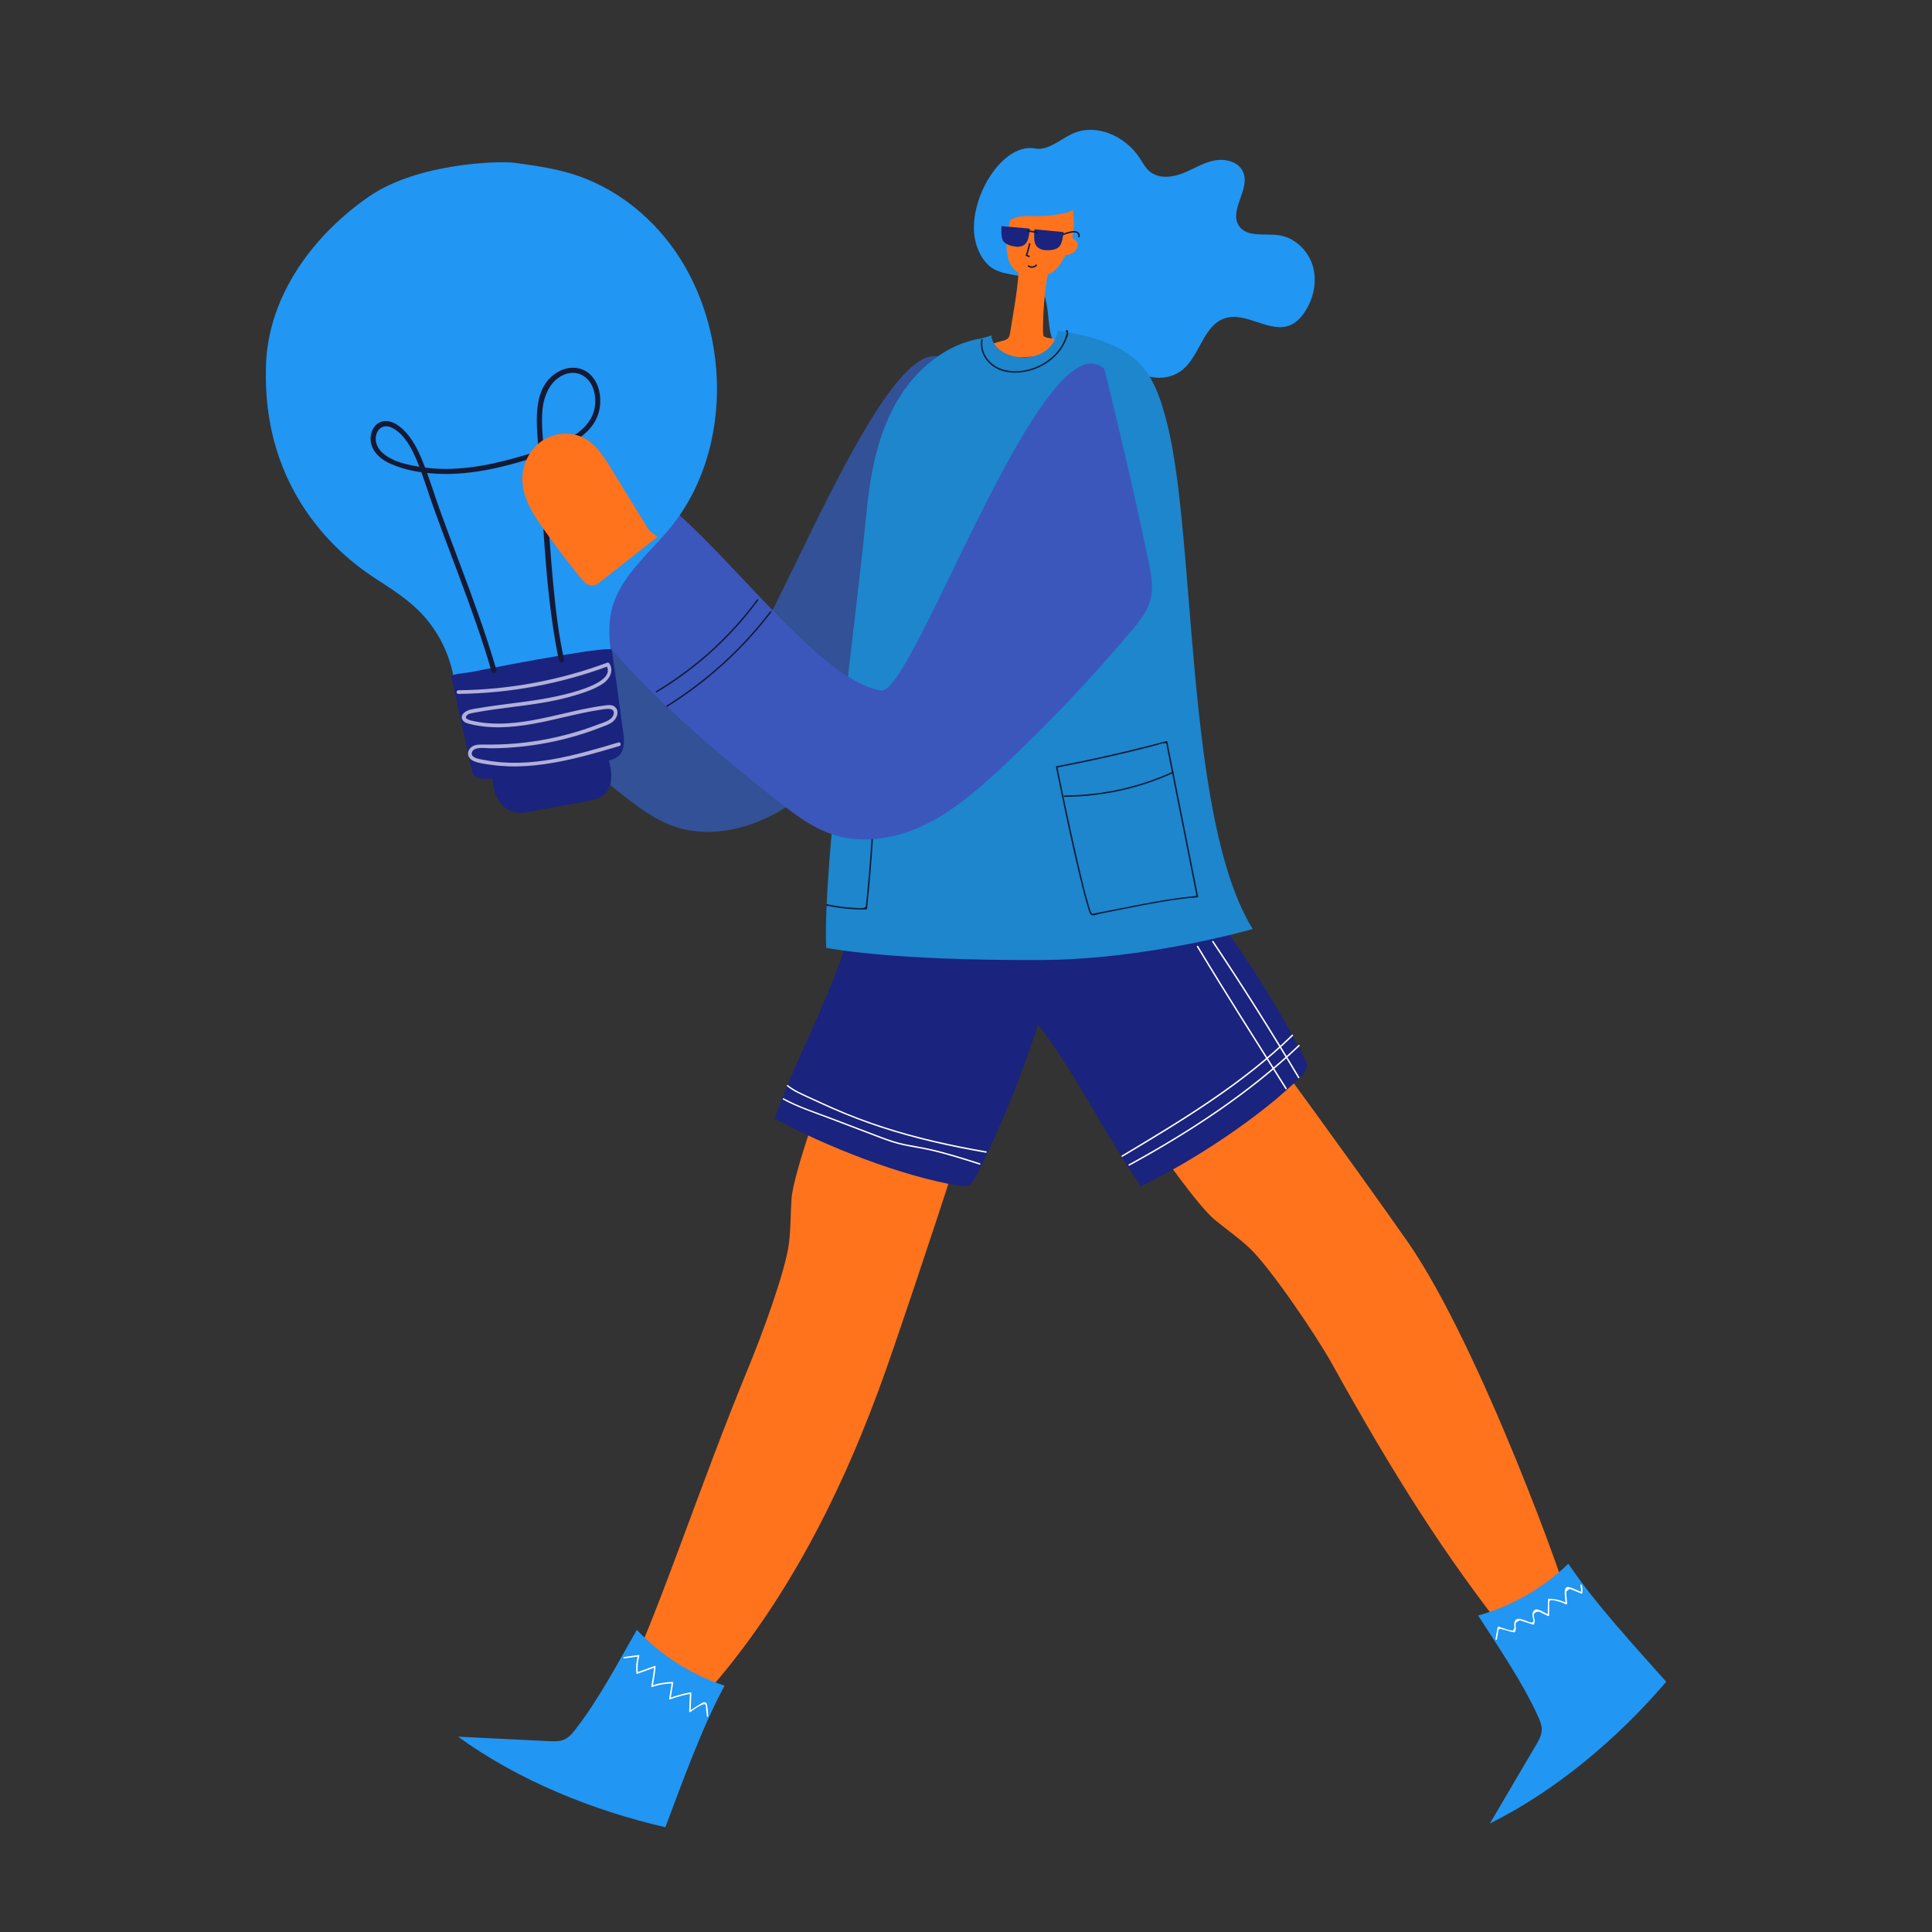 <svg xmlns="http://www.w3.org/2000/svg" id="a" viewBox="0 0 525 525"><rect x="0" y="0" width="525" height="525" fill="#333333" stroke="none"/><path d="M133.79,142.15c-3.49-5.68-6.98-11.35-10.47-17.03-1.87-3.05-3.87-6.22-6.99-7.97-3.64-2.04-8.43-1.67-11.84,.73-3.41,2.4-5.37,6.65-5.18,10.82,.21,4.86,3.02,9.18,5.84,13.15,3.18,4.47,6.49,8.84,9.93,13.11,.89,1.1,2.03,2.3,3.43,2.14,.78-.09,1.44-.59,2.06-1.08,5.15-4.05,10.29-8.11,15.44-12.16" style="fill:#ff731d;"></path><path d="M257.47,98.27c-16.32-15.15-52.03,88.46-60.57,87.32-15.25-2.02-37.99-32.72-55.4-48.08-1.07-.94-2.41-1.92-3.78-1.53-.93,.26-1.58,1.09-2.15,1.88-5.72,7.81-16.69,15.29-22.41,23.1,14.08,20.83,36.65,39.79,56.41,55.35,4.36,3.43,8.94,6.77,14.22,8.47,8.23,2.65,17.37,.98,25.13-2.82,7.76-3.8,14.36-9.58,20.67-15.47,12.58-11.75,24.44-24.27,35.5-37.45,1.91-2.27,3.84-4.65,4.72-7.48,1.15-3.71,.37-7.71-.43-11.51-3.82-18.14-8-36.2-12.52-54.18" style="fill:#325196;"></path><path d="M280.94,40.28c-9.42-1.22-18.73,15.59-15.72,25.89,.8,2.75,2.29,5.45,4.76,6.9,3.6,2.11,8.61,1.2,11.73,3.97,5.2,4.63,1.04,15.6,7.26,18.73,4.39,2.21,9.99-2.08,14.44,0,2.07,.96,3.32,3.07,5.05,4.56,3.58,3.09,9.44,3.11,13.03,.03,4.67-4,5.62-12.12,11.5-13.92,5.82-1.77,12.21,4.34,17.76,1.86,1.58-.71,2.81-2.04,3.77-3.48,2.44-3.64,3.45-8.33,2.22-12.53-1.23-4.2-4.87-7.74-9.21-8.37-3.82-.56-8.67,.66-10.84-2.53-2.84-4.18,3.1-9.94,1.14-14.6-1.2-2.85-4.92-3.8-7.94-3.17-3.03,.63-5.68,2.38-8.57,3.5-2.88,1.11-6.43,1.48-8.83-.47-1.24-1.01-1.99-2.48-2.87-3.81-3.8-5.78-11.56-9.36-17.91-6.63-3.61,1.56-6.94,4.99-10.77,4.07" style="fill:#2196f3;"></path><path d="M276.91,70.73c0,6.48-1.54,13.98-2.4,19.6-.08,.54-.18,1.11-.54,1.53-.4,.47-1.04,.63-1.64,.78-4.2,1.09-8.2,2.97-11.73,5.5,1.71,.52,3.54,.28,5.31,.05,11.59-1.47,23.33-1.82,34.99-1.04-4.89-2.64-10.24-4.43-15.73-5.28-.54-.08-1.12-.17-1.55-.51-.56-.44,.06-14.89,1.76-19.07" style="fill:#ff731d;"></path><path d="M280.33,51.04c-1.4,.41-2.38,1.66-3.15,2.9-2.2,3.56-3.46,7.69-3.63,11.87-.09,2.32,0,6.31,3.23,8.34,1.67,1.04,4.66,1.68,8.3,.29,2.67-1.02,4.39-4.88,5.53-7.5,1.15-2.62,1.38-5.57,1.11-8.41-.15-1.57-.46-3.15-1.22-4.53-1.04-1.9-2.94-3.3-5.06-3.75-2.12-.44-4.42,.08-6.14,1.4" style="fill:#ff731d;"></path><path d="M289.91,64.71c1.2-.53,2.79,.42,2.9,1.73,.08,.96-.55,1.89-1.38,2.37-.84,.48-1.84,.58-2.81,.51,.29-1.62,.58-3.25,.87-4.87" style="fill:#ff731d;"></path><path d="M291.92,52.63c.7,1.55,.64,3.67-.77,4.62-.46,.31-1.01,.46-1.55,.59-2.48,.6-5.03,.89-7.58,.89-1.63,0-3.27-.13-4.87,.13-1.61,.26-3.22,.97-4.16,2.3,.08-2.92,.44-6.07,2.42-8.21,1.08-1.17,2.55-1.91,4.05-2.46,2.32-.85,4.87-1.28,7.27-.7,2.4,.59,4.61,2.34,5.24,4.73" style="fill:#2196f3;"></path><path d="M272.14,61.46c-.02,1.08-.19,3.35,.63,4.23,.82,.89,2.2,1.22,3.4,1.35,.92,.1,1.9-.17,2.52-.84,.61-.67,.79-1.61,.95-2.51,.07-.39,.14-.78,.21-1.17,.01-.08,.03-.17,0-.25-.06-.14-.25-.18-.4-.19-2.44-.21-4.87-.41-7.31-.62" style="fill:#1a237e;"></path><path d="M289.04,63.07c-.18,1.09-.43,3.42-1.42,4.16-1,.74-2.45,.83-3.7,.74-.94-.07-1.89-.52-2.4-1.32-.5-.79-.5-1.78-.5-2.71,0-.41,0-.82,0-1.23,0-.09,0-.18,.05-.25,.09-.13,.28-.13,.44-.12,2.5,.24,5.01,.49,7.51,.73" style="fill:#1a237e;"></path><path d="M279.24,62.97c.86,.05,1.71,.21,2.53,.45,.24,.07,.35-.31,.1-.38-.86-.25-1.74-.41-2.63-.46-.25-.02-.25,.38,0,.39h0Z" style="fill:#121c38;"></path><path d="M288.99,63.88c.81-.34,1.67-.59,2.55-.69,.38-.04,.81-.05,1.14,.17,.27,.18,.46,.56,.3,.86-.12,.22,.22,.42,.34,.2,.19-.36,.12-.77-.12-1.1-.28-.37-.71-.52-1.16-.55-.51-.03-1.03,.08-1.52,.2-.56,.13-1.1,.3-1.63,.52-.23,.1-.13,.48,.1,.38h0Z" style="fill:#121c38;"></path><path d="M279.62,66.2c-.23,1.06-.53,2.11-.89,3.14-.04,.11,.04,.2,.14,.24,.25,.1,.5,.2,.74,.29s.34-.29,.1-.38c-.25-.1-.5-.2-.74-.29l.14,.24c.36-1.03,.66-2.07,.89-3.14,.05-.25-.33-.35-.38-.1h0Z" style="fill:#121c38;"></path><path d="M279.36,72.44c.7,.54,1.8,.42,2.38-.24,.17-.19-.11-.47-.28-.28-.47,.54-1.34,.62-1.9,.18-.08-.06-.22-.01-.27,.07-.06,.1-.01,.2,.07,.27h0Z" style="fill:#121c38;"></path><path d="M234.01,243.94c-5.01,20.32-3.21,24.83-8.22,45.15-1.7,6.88-10.2,29.61-10.7,36.67-.29,4.06-.18,8.16-.71,12.19-1.05,7.99-7.74,25.76-10.81,33.2-13.68,33.14-23.42,63.98-33.9,86.47,4.53,1.99,9.06,3.98,13.6,5.96,1.22,.54,2.56,1.09,3.86,.77,1.17-.28,2.06-1.2,2.87-2.09,23.39-25.65,39.3-57.53,50.84-90.27,5.44-15.43,34.26-100.56,41.08-132.05-16.04,1.56-32.08,3.12-48.12,4.68" style="fill:#ff731d;"></path><path d="M233.21,241.92c-3.11,22.25-15.28,40.82-22.69,62.03,13.33,7.39,34.82,15.81,49.87,18.21,.93,.15,1.93,.28,2.79-.11,1.03-.46,1.61-1.54,2.12-2.54,13.07-26.03,22.15-54.06,26.8-82.81-19.86,1.64-39.72,3.29-59.58,4.93" style="fill:#1a237e;"></path><path d="M274.64,268.2c13.56,15.94,18.27,17.12,31.83,33.05,4.59,5.4,18.06,25.58,23.51,30.11,3.13,2.61,6.51,4.91,9.48,7.7,5.87,5.52,18.5,24.32,22.4,31.36,16.81,30.29,30.64,52.21,48.58,74.85,4.26-2.52,8.52-5.03,12.78-7.55,1.15-.68,2.38-1.44,2.88-2.68,.46-1.11-23.74-69.06-43.56-97.56-9.34-13.43-61.58-86.57-83.15-110.5-8.11,13.93-16.21,27.85-24.32,41.78" style="fill:#ff731d;"></path><path d="M272.54,267.67c16.24,15.53,24.62,36.22,37.5,54.63,13.78-6.5,32.75-18.98,43.49-29.79,.66-.67,1.35-1.4,1.54-2.32,.23-1.1-.3-2.21-.83-3.2-13.48-25.82-30.93-49.56-51.54-70.14-10.27,17.08-20.54,34.15-30.81,51.23" style="fill:#1a237e;"></path><path d="M340.41,252.45c-18.52-29.89-15.3-106.51-23.32-137.62-1.45-5.61-3.18-11.4-7.09-15.68-5.6-6.13-14.4-7.9-22.57-9.34-1.77,10.39-17.25,8.65-18.08,1.35,0,0-2.02,.69-3.09,.88-10.29,1.75-18.76,9.63-23.57,18.9-4.81,9.27-6.46,19.83-7.43,30.22-2.13,22.71-11.79,93.59-10.75,116.39,0,0,16.8,3.56,58.73,3.32,28.8-.16,57.16-8.42,57.16-8.42Z" style="fill:#1d86cc;"></path><path d="M173.05,442.88c6.51,6.95,14.8,12.22,23.85,15.19-6.15,11.3-11.54,26.43-16.1,38.46-19.7-4.53-39.98-12.73-56.33-24.61,8.23,.41,16.46,.81,24.69,1.22,1.46,.07,2.99,.13,4.31-.5,1.21-.58,2.09-1.66,2.92-2.72,6.19-7.93,11.67-18.31,16.67-27.04" style="fill:#2196f3;"></path><path d="M401.66,439c9.18-2.55,17.69-7.44,24.52-14.09,7.16,10.69,18.06,22.48,26.6,32.1-13.15,15.35-29.82,29.51-47.92,38.5,4.18-7.1,8.35-14.2,12.53-21.31,.74-1.26,1.5-2.59,1.56-4.05,.05-1.34-.5-2.63-1.06-3.85-4.15-9.16-10.8-18.83-16.23-27.31" style="fill:#2196f3;"></path><path d="M127.84,132.48c0-4.81-.52-12.8-1.18-18.3-.22-1.84-1.59-3.25-3.38-3.73-3.27-.86-7.27-3-8.83-4.87,2.06,8.43,5.01,16.81,8.19,25.17" style="fill:#ff731d;"></path><path d="M116.68,165.28c10.76-6.41,20.14-14.93,27.55-25.02,.15-.2-.19-.4-.34-.2-7.38,10.03-16.72,18.51-27.41,24.88-.22,.13-.02,.47,.2,.34h0Z" style="fill:#121c38;"></path><path d="M119.52,169.21c10.9-6.78,20.49-15.5,28.27-25.71,.15-.2-.19-.4-.34-.2-7.74,10.15-17.29,18.83-28.13,25.57-.21,.13-.02,.47,.2,.34h0Z" style="fill:#121c38;"></path><path d="M266.64,92.29c-.49,2.84,.92,5.64,3.25,7.27,2.68,1.88,6.24,2.03,9.34,1.32,2.84-.65,5.52-2.11,7.58-4.17,1.01-1.01,1.88-2.19,2.5-3.48,.38-.79,1.37-2.64,.8-3.45-.05-.07-.14-.12-.22-.09-.21,.08-.24,.1-.3,.33-.02,.08,.01,.18,.09,.22l.09,.04c.23,.11,.42-.22,.2-.34,.12,.06-.49,1.89-.57,2.09-.24,.65-.54,1.27-.89,1.86-.6,1.02-1.36,1.95-2.21,2.77-1.86,1.78-4.2,3.06-6.69,3.72-2.87,.75-6.12,.76-8.78-.7s-4.32-4.32-3.81-7.29c.04-.25-.34-.35-.38-.1h0Z" style="fill:#121c38;"></path><path d="M286.97,208.56c2.22,10.86,4.45,21.73,7.14,32.48,.46,1.84,.93,3.69,1.51,5.5,.16,.51,.4,1.83,.96,2.11s1.94-.27,2.48-.38c2.27-.45,4.54-.92,6.81-1.36,6.44-1.26,12.95-2.59,19.51-3.07,.13,0,.22-.12,.19-.25-2.79-14.02-5.58-28.05-8.36-42.07-.02-.1-.15-.16-.24-.14-9.86,2.64-19.81,4.92-29.84,6.82-.25,.05-.14,.43,.1,.38,6.69-1.27,13.34-2.7,19.95-4.3,1.57-.38,3.15-.77,4.72-1.17,.79-.2,1.57-.4,2.35-.61,.58-.15,2.24-.88,2.67-.39,.1,.11,.15,.78,.19,.98l.29,1.47,.49,2.45c.36,1.79,.71,3.59,1.07,5.38,1.35,6.77,2.69,13.54,4.04,20.3,.66,3.34,1.34,6.68,1.99,10.03,.16,.82,.15,.74-.6,.81-.44,.04-.87,.08-1.31,.13-.97,.11-1.94,.23-2.91,.37-7.6,1.06-15.07,2.72-22.6,4.14-.6,.11-.73,.29-1-.17-.43-.72-.62-1.67-.86-2.47-.95-3.21-1.71-6.48-2.47-9.74-2.12-9.08-4.04-18.2-5.9-27.33-.05-.25-.43-.14-.38,.1h0Z" style="fill:#121c38;"></path><path d="M289.24,216.54c10.22-.04,20.32-2.26,29.62-6.49,.23-.1,.03-.44-.2-.34-9.23,4.21-19.27,6.4-29.42,6.44-.25,0-.25,.39,0,.39h0Z" style="fill:#121c38;"></path><path d="M228.75,205.66c2.21,.65,4.5,.93,6.81,.76,.47-.03,.94-.14,1.41-.16,.3-.18,.51-.13,.64,.15,0,.33,0,.66-.01,.99-.02,1.16-.04,2.31-.06,3.47-.12,5.2-.33,10.4-.63,15.59-.3,5.11-.69,10.22-1.18,15.31-.12,1.23-.24,2.47-.37,3.7-.09,.89,0,1.13-.9,1.29-.58,.1-1.3-.01-1.88-.04-2.65-.11-5.29-.46-7.89-1.01-.25-.05-.35,.33-.1,.38,3.56,.76,7.18,1.11,10.82,1.05,.11,0,.19-.09,.2-.2,1.46-13.63,2.26-27.33,2.42-41.03,0-.14-.13-.21-.25-.19-2.99,.56-5.99,.41-8.91-.45-.24-.07-.35,.31-.1,.38h0Z" style="fill:#121c38;"></path><path d="M212.79,298.79c3.95,2.18,8.33,3.58,12.53,5.18,4.54,1.73,9.08,3.47,13.63,5.19,2.13,.81,4.27,1.57,6.51,2.05,2.33,.5,4.69,.82,7.01,1.34,4.64,1.04,9.18,2.48,13.71,3.93,.24,.08,.35-.3,.1-.38-4.38-1.4-8.76-2.79-13.25-3.82-2.32-.53-4.68-.88-7.01-1.35-2.24-.45-4.39-1.17-6.53-1.98-4.47-1.68-8.92-3.4-13.38-5.09-4.39-1.67-9-3.12-13.13-5.4-.22-.12-.42,.22-.2,.34h0Z" style="fill:#fff;"></path><path d="M213.89,295.17c1.67,1.38,3.66,2.22,5.61,3.12,2.17,1.01,4.35,2.02,6.54,2.98,4.36,1.92,8.81,3.64,13.34,5.12,9.3,3.05,18.87,5.19,28.51,6.85,.25,.04,.35-.34,.1-.38-9.33-1.61-18.59-3.66-27.61-6.55-4.66-1.49-9.23-3.22-13.71-5.18-2.2-.96-4.37-1.96-6.55-2.97-2.05-.95-4.2-1.82-5.96-3.27-.19-.16-.47,.12-.28,.28h0Z" style="fill:#fff;"></path><path d="M306.93,316.75c16.55-9.07,32.49-19.45,46.2-32.49,.18-.17-.09-.45-.28-.28-13.69,13.02-29.6,23.38-46.12,32.43-.22,.12-.02,.46,.2,.34h0Z" style="fill:#fff;"></path><path d="M305.04,314.33c16.25-9.71,32.66-19.57,46.3-32.85,.18-.18-.1-.45-.28-.28-13.62,13.26-30,23.09-46.22,32.79-.22,.13-.02,.47,.2,.34h0Z" style="fill:#fff;"></path><path d="M329.41,255.96c8.09,12.12,15.87,24.44,23.33,36.95,.13,.22,.47,.02,.34-.2-7.46-12.51-15.24-24.84-23.33-36.95-.14-.21-.48-.01-.34,.2h0Z" style="fill:#fff;"></path><path d="M325.25,257.29c7.81,13,15.98,25.78,24.05,38.62,.13,.21,.47,.02,.34-.2-8.07-12.84-16.24-25.62-24.05-38.62-.13-.22-.47-.02-.34,.2h0Z" style="fill:#fff;"></path><path d="M169.64,450.67c1.31-.18,2.63-.36,3.94-.55l-.24-.24c-.45,1.57-.59,3.15-.41,4.78,.01,.12,.12,.24,.25,.19,1.61-.58,3.21-1.17,4.82-1.75l-.25-.19c-.17,1.77-.43,3.53-.79,5.27-.03,.14,.09,.29,.24,.24,1.8-.61,3.64-.93,5.54-.97l-.19-.25c-.24,1.45-.47,2.9-.71,4.34-.02,.13,.09,.3,.24,.24,1.84-.67,3.71-1.18,5.64-1.53l-.25-.19c-.07,1.67-.13,3.33-.2,5,0,.14,.17,.25,.3,.17,.97-.64,2.02-1.48,3.09-1.92,.27-.11,.81-.36,1.08-.05,.13,.16,.09,.79,.12,1.02,.08,.69,.15,1.37,.22,2.06,.03,.25,.42,.25,.39,0-.1-.97-.14-1.98-.31-2.94-.07-.38-.14-.69-.54-.81-.52-.15-1.09,.35-1.5,.58-.93,.55-1.84,1.12-2.74,1.72l.3,.17c.07-1.67,.13-3.33,.2-5,0-.14-.13-.21-.25-.19-1.93,.35-3.8,.86-5.64,1.53l.24,.24c.24-1.45,.47-2.9,.71-4.34,.02-.12-.05-.25-.19-.25-1.94,.04-3.81,.36-5.64,.98l.24,.24c.37-1.78,.63-3.57,.81-5.38,.01-.12-.14-.23-.25-.19-1.61,.58-3.21,1.17-4.82,1.75l.25,.19c-.18-1.59-.05-3.13,.4-4.67,.05-.16-.1-.26-.24-.24-1.31,.18-2.63,.36-3.94,.55-.25,.03-.14,.41,.1,.38h0Z" style="fill:#fff;"></path><path d="M406.75,445.5c.11-.61,.23-1.22,.34-1.83,.13-.69,0-1.19,.79-1.01,1.2,.28,2.35,.69,3.56,.92,.08,.02,.18,0,.22-.09,.15-.32,.24-.59,.25-.94,.02-.31-.05-.61-.05-.92,0-.6,0-.7,.58-1.04s.51-.3,1.04-.13c.35,.11,.7,.23,1.05,.34,.7,.23,1.4,.45,2.1,.68,.11,.04,.21-.04,.24-.14,.14-.37,.19-.68,.15-1.08-.04-.5-.37-1.15-.19-1.62s.89-.76,1.38-.67c.24,.04,.53,.26,.76,.36,.57,.27,1.14,.54,1.7,.81,.13,.06,.29-.01,.3-.17,.01-.65,.02-1.3,.03-1.94,0-.41-.15-1.77,.15-2.06,.38-.37,1.68,.04,2.12,.14,.79,.19,1.55,.49,2.28,.85,.12,.06,.31-.01,.3-.17-.05-.58-.09-1.15-.14-1.73-.02-.29-.05-.58-.07-.86-.04-.61-.13-.64,.41-1.09s.5-.36,1.06-.13l.81,.33c.61,.25,1.21,.49,1.82,.74,.13,.05,.24-.08,.25-.19,.08-.75,.03-1.41-.15-2.14-.06-.25-.44-.14-.38,.1,.17,.69,.21,1.34,.13,2.04l.25-.19c-1.06-.43-2.14-1-3.23-1.31-.35-.1-.65-.22-.99,.02s-.4,.73-.42,1.11c-.05,1.08,.16,2.23,.25,3.3l.3-.17c-1.55-.77-3.17-1.16-4.9-1.17-.11,0-.19,.09-.2,.2-.03,1.44-.05,2.88-.08,4.32l.3-.17c-.92-.44-1.97-1.16-2.95-1.4-.41-.1-.74-.09-1.06,.21-.41,.39-.48,1.02-.43,1.55,.04,.39,.36,1.09,.22,1.45-.26,.65-1.37,.01-1.81-.13-1.07-.34-2.8-1.28-3.29,.29-.08,.27-.09,.57-.08,.85,0,.23,.09,.51,.05,.74l-.39,.76-.4-.08c-.53,.04-1.27-.3-1.78-.45-.59-.17-1.17-.37-1.74-.59-.09-.03-.22,.04-.24,.14-.2,1.08-.4,2.17-.6,3.25-.05,.25,.33,.35,.38,.1h0Z" style="fill:#fff;"></path><path d="M227.38,213.29c3.04,1.34,6.36,1.9,9.67,1.63,.25-.02,.25-.41,0-.39-3.24,.27-6.5-.27-9.47-1.57-.23-.1-.43,.24-.2,.34h0Z" style="fill:#121c38;"></path><path d="M300.11,100.31c-16.32-15.15-52.03,88.46-60.57,87.32-15.24-2.02-37.99-32.72-55.4-48.08-1.07-.94-2.41-1.92-3.78-1.53-.93,.26-1.58,1.09-2.15,1.88-5.72,7.81-16.69,15.29-22.41,23.1,14.08,20.83,36.65,39.79,56.41,55.35,4.36,3.43,8.94,6.77,14.22,8.47,8.23,2.65,17.37,.98,25.13-2.82,7.76-3.8,14.36-9.58,20.67-15.47,12.58-11.75,24.44-24.27,35.5-37.45,1.91-2.27,3.84-4.65,4.72-7.48,1.15-3.71,.37-7.71-.43-11.51-3.82-18.14-8-36.2-12.52-54.18" style="fill:#3b57bc;"></path><g><path d="M133.67,209.54c.12,2.26,.24,4.56,1.12,6.65,.88,2.09,2.65,3.98,5.04,4.5,1.66,.36,3.42,.04,5.11-.31,6.91-1.42,9.24-1.51,16.13-3,7.26-1.57,4.81-9.59,3.84-12.48-.14-.42-.31-.87-.72-1.11-.41-.24-.94-.21-1.43-.16-10.56,.98-21.02,3.26-31,6.75" style="fill:#1a237e;"></path><g><path d="M72.28,98.91c.74-18.76,12.95-35.19,28.17-45.62,13.1-8.97,35.18-9.63,39.44-9.04,5.31,.73,10.65,1.47,15.78,3.07,11.02,3.45,20.73,10.9,27.49,20.46,6.76,9.56,10.61,21.13,11.49,32.86,1.12,15.02-2.78,30.62-12.07,42.23-5.98,7.49-14.33,13.78-16.45,23.22-1.79,7.98,1.36,16.25,1.26,24.44-.07,5.79-22.1,7.95-31.42,8.1-1.93,.03-3.93,0-5.71-.77-5.36-2.35-5.98-9.63-7.32-15.43-1.45-6.28-4.72-12.13-9.29-16.61-3.16-3.09-6.87-5.52-10.56-7.92-4.43-2.88-32.35-19.79-30.79-58.99Z" style="fill:#2196f3;"></path><path d="M128.14,208.99c.14,.62,.29,1.27,.71,1.75,.64,.72,1.72,.86,2.7,.9,3.47,.13,6.94-.42,10.37-.97,7.38-1.19,14.75-2.44,22.11-3.74,1.53-.27,3.17-.6,4.25-1.7,1.56-1.59,1.36-4.11,1.06-6.29-.93-6.71-2.08-15.65-3.09-22.35-.17-1.14-23.7,3.12-38.47,6.08-1.05,.21-5.58,.43-5.1,1.37" style="fill:#1a237e;"></path><path d="M134.87,181.97c-2.85-9.8-6.39-19.37-9.97-28.92-1.78-4.74-3.58-9.48-5.3-14.25-1.63-4.5-3-9.12-4.8-13.56-1.45-3.57-3.42-7.4-6.67-9.66-1.42-.99-3.27-1.59-4.93-.82-1.31,.61-2.1,1.93-2.38,3.31-.72,3.58,1.89,6.34,4.91,7.77,4.04,1.91,8.71,2.69,13.14,2.9,9.62,.46,19.17-2.05,28.23-5.03,6.55-2.15,14.94-5.44,15.93-13.29,.36-2.87-.28-6.05-2.25-8.25-2.16-2.42-5.59-2.83-8.45-1.47-8.42,4.02-6.38,15.4-5.89,22.87,1.11,16.96,1.61,34.14,4.49,50.93,.29,1.69,.62,3.37,.99,5.05,.2,.88,1.54,.51,1.35-.37-1.49-6.66-2.27-13.48-2.92-20.27-.76-7.91-1.27-15.84-1.77-23.77-.25-3.92-.49-7.85-.74-11.77s-.8-7.98-.44-11.93c.37-4.03,2.2-8.37,6.32-9.79,3.13-1.08,6.08,.56,7.31,3.51,1.1,2.64,.97,5.93-.42,8.45-1.75,3.18-5,5.22-8.22,6.67-3.65,1.63-7.57,2.78-11.41,3.88-4.33,1.24-8.73,2.28-13.21,2.83-4.3,.53-8.69,.62-12.99-.03-3.7-.55-8.53-1.46-11.23-4.29-1.19-1.25-1.78-2.96-1.27-4.66,.6-2.01,2.46-2.69,4.32-1.74,3.42,1.75,5.49,5.95,6.87,9.35,1.59,3.92,2.8,8,4.23,11.98,1.52,4.24,3.1,8.45,4.68,12.67,3.2,8.51,6.42,17.01,9.2,25.66,.68,2.13,1.34,4.27,1.96,6.42,.25,.86,1.6,.5,1.35-.37h0Z" style="fill:#151934;"></path><path d="M124.57,188.56c13.89-.15,27.69-2.7,40.72-7.53l-.57-.23c3.11,4.78-10.48,7.74-13.21,8.35-5.7,1.27-11.53,1.82-17.31,2.63-1.39,.2-2.78,.41-4.17,.65-1.19,.21-2.52,.3-3.55,.98-1.68,1.12-1.11,2.68,.65,3.18,5.75,1.6,11.89,1.14,17.7,.11,6.14-1.09,12.12-2.89,18.29-3.83,1.19-.18,4.32-.87,3.56,1.44-.49,1.49-2.83,2.05-4.11,2.54-2.89,1.11-5.85,2.06-8.85,2.84-5.96,1.55-12.08,2.43-18.23,2.61-1.4,.04-2.79,.03-4.18,.02-1.13-.01-2.38-.03-3.29,.76-1.4,1.22-.94,3.03,.67,3.72,1.4,.61,3.1,.79,4.6,1.01,1.58,.23,3.18,.37,4.78,.43,3.32,.12,6.65-.13,9.93-.59,6.91-.98,13.64-2.94,20.32-4.93,.62-.18,.35-1.15-.27-.97-11.66,3.48-24.09,7.15-36.34,4.78-.96-.19-4.14-.47-3.42-2.21,.63-1.52,3.58-.98,4.88-.98,2.94,0,5.89-.17,8.81-.48,5.75-.63,11.42-1.84,16.92-3.63,1.33-.43,2.64-.9,3.94-1.4,1.18-.45,2.49-.86,3.53-1.6,1.22-.87,2.08-2.88,.78-4.1-.69-.65-1.64-.57-2.5-.47-1.47,.18-2.94,.42-4.39,.7-2.99,.56-5.95,1.28-8.91,1.96-6,1.38-12.13,2.65-18.32,2.23-1.51-.1-3.01-.31-4.48-.64-.27-.06-.65-.11-.91-.22-.58-.24-1.37-.47-.88-1.16,.47-.66,1.52-.75,2.25-.89,2.87-.54,5.75-.93,8.64-1.31,6.17-.8,12.4-1.5,18.38-3.31,2.64-.8,5.58-1.73,7.88-3.3,1.75-1.19,2.97-3.44,1.68-5.42-.11-.17-.35-.31-.57-.23-12.95,4.81-26.64,7.35-40.45,7.5-.65,0-.65,1.01,0,1h0Z" style="fill:#b0b0d9;"></path></g></g><path d="M176.43,144.18c-3.49-5.68-6.98-11.35-10.47-17.03-1.87-3.04-3.87-6.22-6.99-7.97-3.64-2.04-8.43-1.67-11.84,.73-3.41,2.4-5.36,6.65-5.18,10.82,.21,4.86,3.02,9.18,5.84,13.15,3.18,4.47,6.49,8.84,9.93,13.11,.89,1.1,2.03,2.3,3.43,2.14,.78-.09,1.44-.59,2.06-1.08,5.15-4.05,10.29-8.11,15.44-12.16" style="fill:#ff731d;"></path><path d="M178.5,188.12c10.76-6.41,20.14-14.93,27.55-25.02,.15-.2-.19-.4-.34-.2-7.38,10.03-16.72,18.51-27.41,24.88-.22,.13-.02,.47,.2,.34h0Z" style="fill:#121c38;"></path><path d="M181.34,192.05c10.9-6.78,20.49-15.5,28.27-25.71,.15-.2-.19-.4-.34-.2-7.74,10.15-17.29,18.83-28.13,25.57-.21,.13-.02,.47,.2,.34h0Z" style="fill:#121c38;"></path></svg>